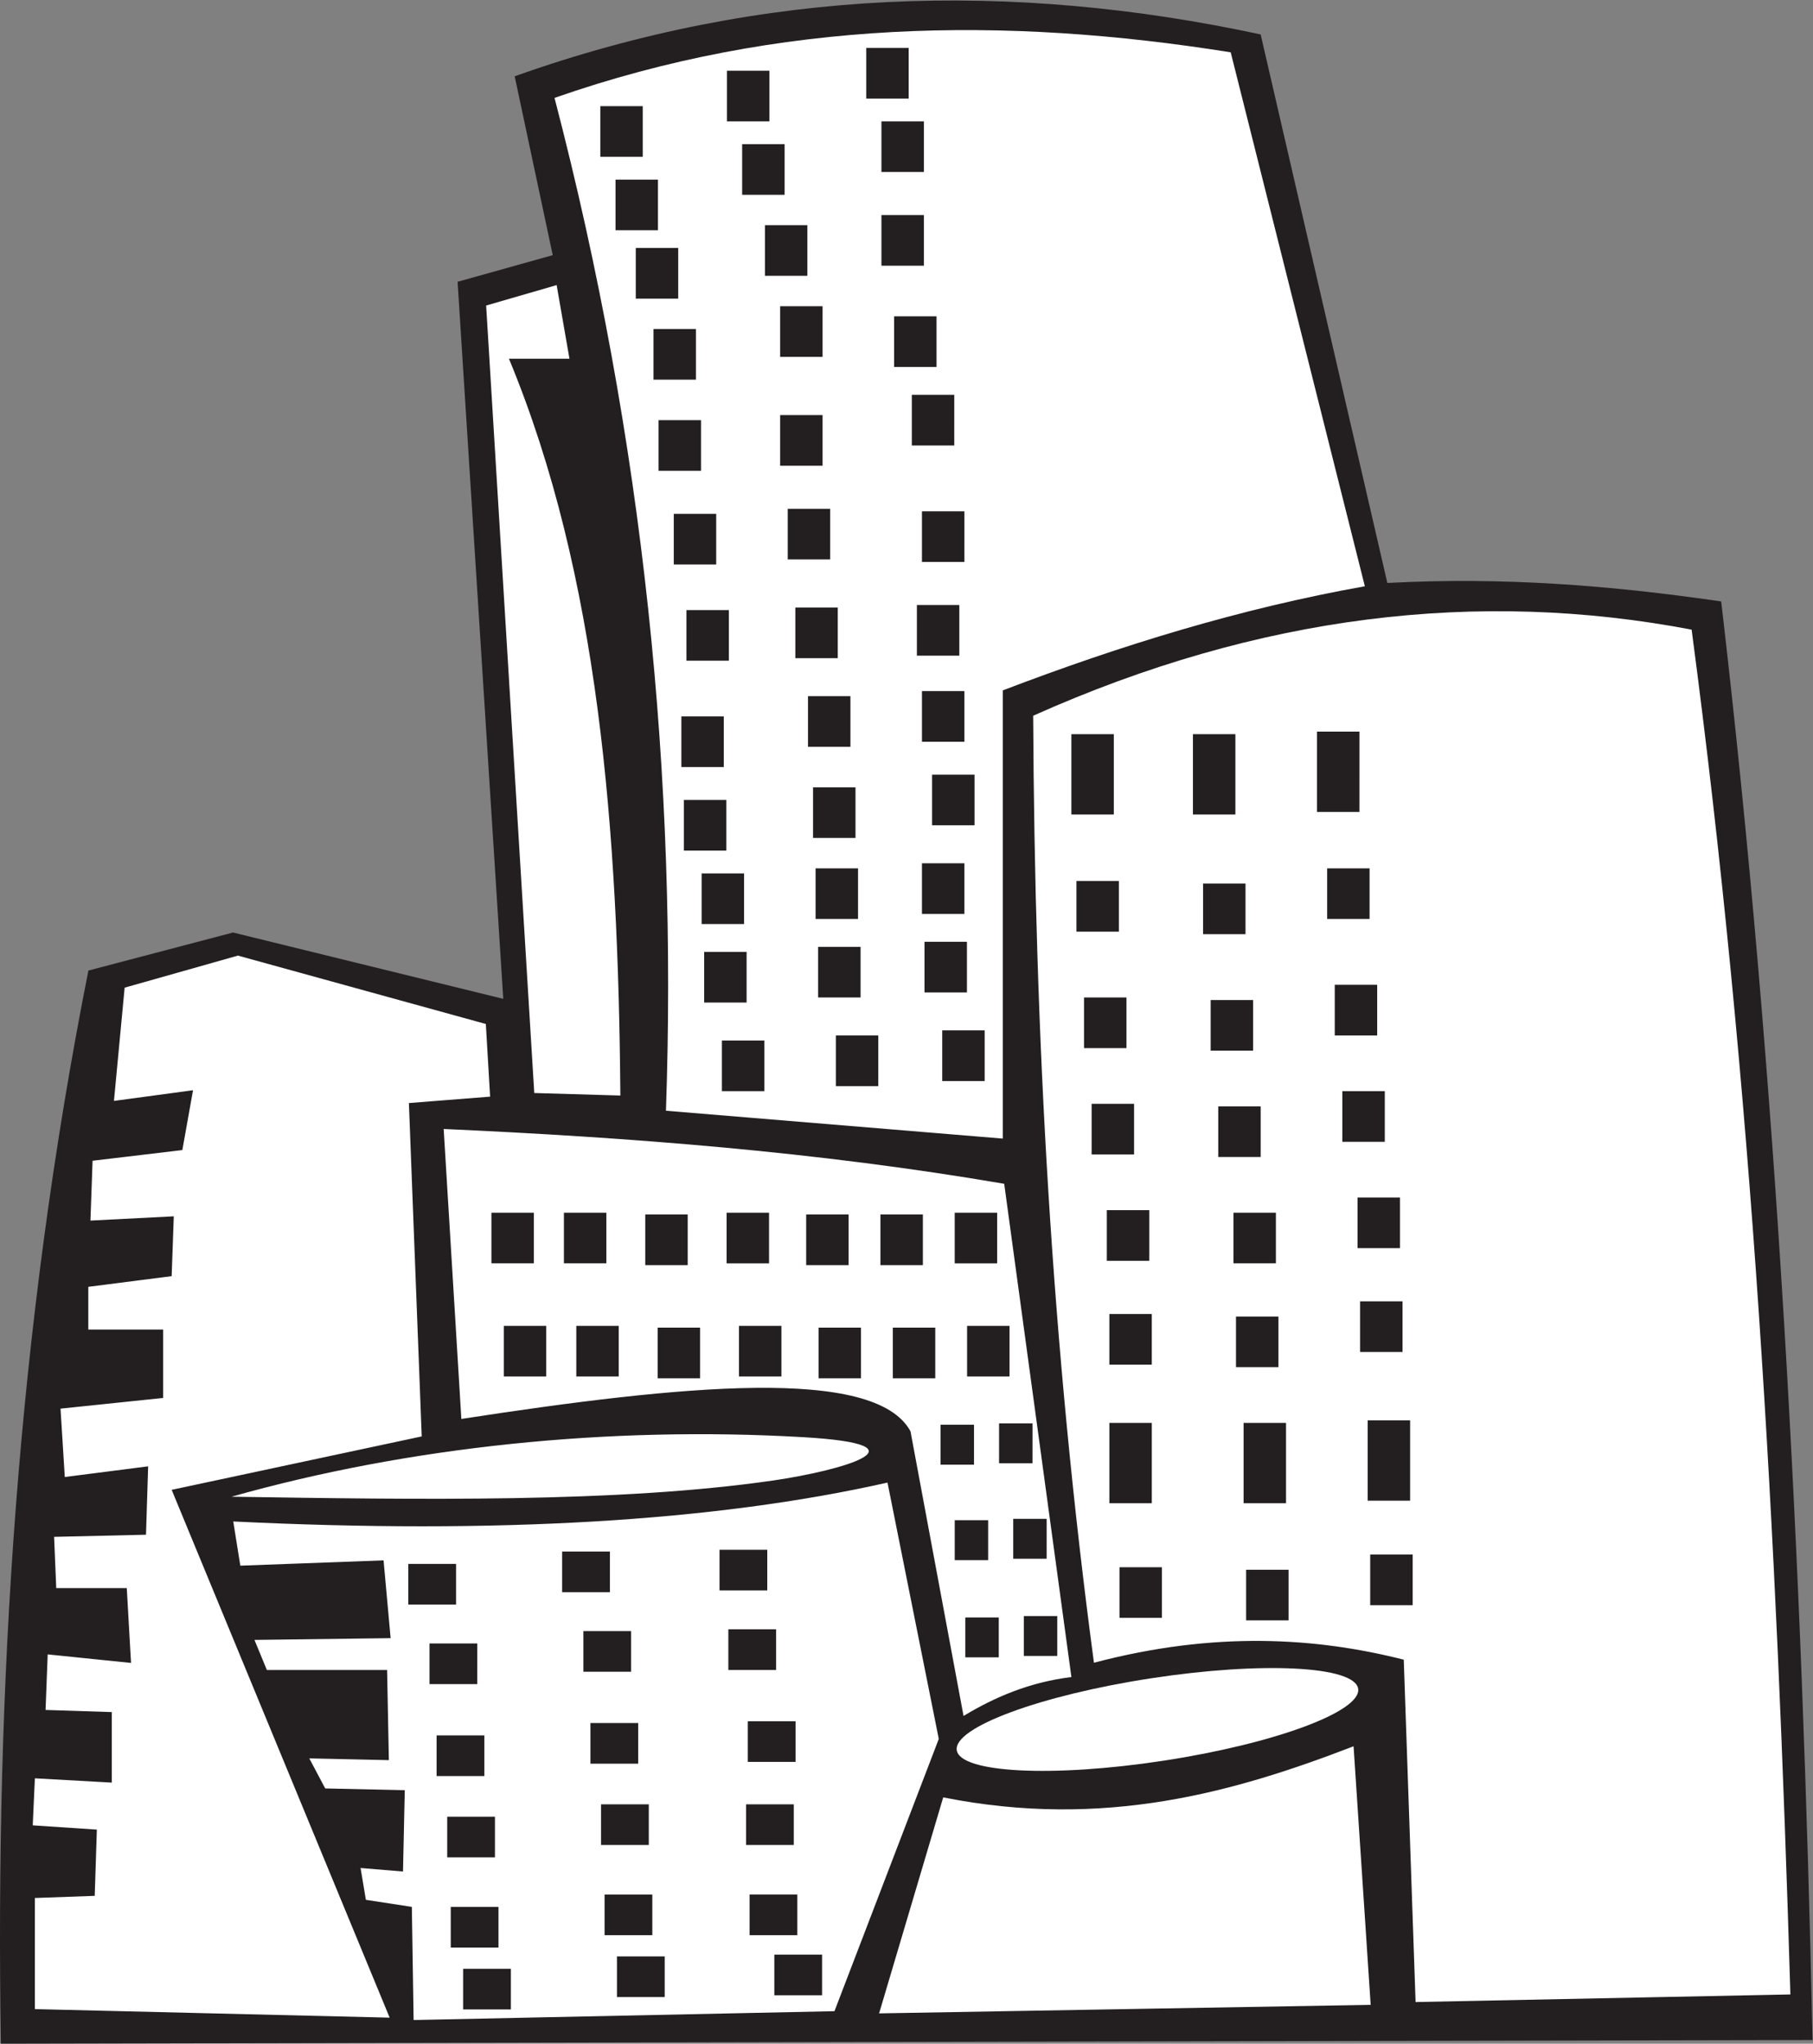<?xml version="1.0" encoding="UTF-8" standalone="no"?>
<svg
   xmlns:dc="http://purl.org/dc/elements/1.1/"
   xmlns:cc="http://creativecommons.org/ns#"
   xmlns:rdf="http://www.w3.org/1999/02/22-rdf-syntax-ns#"
   xmlns:svg="http://www.w3.org/2000/svg"
   xmlns="http://www.w3.org/2000/svg"
   viewBox="0 0 740.08 834.387"
   height="834.387"
   width="740.08"
   xml:space="preserve"
   id="svg2"
   version="1.1"><rect x="0" y="0" width="740.08" height="834.387" fill="#808080" stroke="none"/><defs
     id="defs6" /><g
     transform="matrix(1.333,0,0,-1.333,0,834.387)"
     id="g10"><g
       transform="scale(0.1)"
       id="g12"><path
         id="path14"
         style="fill:#231f20;fill-opacity:1;fill-rule:evenodd;stroke:none"
         d="M 713.609,3403.36 270.703,3286.8 C 53.113,2191.2 -14.934,1095.61 2.641,0 L 5550.57,11.172 C 5519.61,1457.7 5442.92,2947.31 5270.84,4417.36 c -338.01,49.08 -665.59,75.39 -1022.33,56.6 L 3860.54,6154 c -761.48,163.7 -1522.95,143.21 -2284.43,-128.22 l 116.55,-547.79 -291.38,-81.59 139.87,-2196.25 -827.541,203.21 v 0" /><path
         id="path16"
         style="fill:#ffffff;fill-opacity:1;fill-rule:evenodd;stroke:none"
         d="m 708.891,1675.27 c 542.159,153.25 1155.019,216.71 1749.249,182.48 403.22,-23.22 112.73,-103.24 -89,-132.57 -477.36,-69.44 -1091.15,-58.56 -1660.249,-49.91 v 0 z M 3525.17,1119.16 c 339.45,52.04 623.25,37.74 633.95,-31.93 10.68,-69.65 -255.84,-168.335 -595.27,-220.375 -339.42,-52.031 -623.28,-37.714 -633.95,31.946 -10.67,69.656 255.83,168.319 595.27,220.359 v 0 z M 2692.07,92.812 2888.42,754.414 c 492.11,-98.144 892.64,15.945 1256.64,156.531 L 4197.43,118.984 2692.07,92.812 Z M 728.57,3332.61 381.688,3234.42 348.961,2887.54 591.117,2920.27 558.402,2737 283.5,2704.28 l -6.547,-183.26 255.254,13.09 -6.531,-183.26 -255.254,-32.73 v -130.91 h 229.07 v -209.44 l -314.164,-32.71 13.086,-209.44 255.254,32.71 -6.539,-209.44 -281.43,-6.55 6.547,-157.07 h 215.977 l 13.082,-229.08 -255.242,26.19 -6.547,-170.17 202.89,-6.56 V 799.668 L 106.785,812.766 100.254,668.777 296.598,655.676 290.051,452.781 106.785,446.25 V 105.906 L 1193.27,79.727 525.676,1696.35 1291.44,1859.97 1252.16,2881 l 248.72,19.63 -13.1,222.53 -759.21,209.45 z m 760.16,1991.07 215.88,62.57 39.28,-225.43 H 1558.54 C 1834.29,4495.79 1893.3,3714.04 1899.77,2904 l -263.69,7.75 -147.35,2411.93 z m 3691.58,-992.7 c -651.93,124.13 -1323.08,46.53 -2016.4,-263.68 4.72,-984.57 57.32,-1936.62 186.11,-2900.51 371.07,97.79 681.15,77.21 948.73,9.39 l 36.22,-1048.629 1147.8,23.269 c -42.28,1414.06 -115.23,2766.09 -302.46,4180.16 v 0 z M 2039.37,2857.46 c 35.06,1014.23 -66.08,2046.59 -341.24,3102.18 690.23,241.46 1380.48,249.79 2070.68,139.59 l 410.8,-1635.38 C 3799.02,4395.99 3431.39,4282.73 3070.83,4144.88 V 2772.15 l -1031.46,85.31 z m -626.55,-943.94 -54.14,888.06 c 572.16,-25.86 1144.37,-69.77 1716.53,-167.87 l 205.77,-1510.77 c -126.28,-15.43 -232.91,-60.34 -330.3,-119.13 l -162.44,871.82 c -109.38,200.6 -701.13,141.48 -1375.42,37.89 v 0 z m -676.863,-449.43 -21.66,135.38 c 804.293,-39.27 1473.613,-0.43 2003.523,119.12 L 2874.86,933.418 2555.38,99.519 1266.63,72.441 l -5.42,346.543 -140.79,21.68 -16.25,97.473 129.97,-10.832 5.41,249.074 -243.683,5.418 -48.734,92.07 243.687,-5.422 -5.43,276.155 H 817.18 l -37.91,92.06 416.95,5.42 -21.65,238.25 -438.613,-16.24 z M 2371.27,272.793 h 146.21 V 148.262 h -146.21 v 124.531 z m -481.95,-5.418 h 146.22 V 142.844 h -146.22 v 124.531 z m -471.07,-37.91 h 146.19 V 104.934 h -146.19 v 124.531 z m 877.2,227.449 h 146.21 V 332.375 h -146.21 v 124.539 z m -444.03,-0.019 h 146.21 V 332.363 h -146.21 v 124.532 z m -471.09,-37.911 h 146.2 V 294.453 h -146.2 v 124.531 z m 904.3,314.082 h 146.2 V 608.523 h -146.2 v 124.543 z m -444.04,-0.019 H 1986.8 V 608.516 h -146.21 v 124.531 z m -471.1,-37.891 H 1515.7 V 570.613 h -146.21 v 124.543 z m 920.56,292.41 h 146.18 V 863.035 h -146.18 v 124.531 z m -481.94,-5.418 h 146.21 V 857.617 h -146.21 v 124.531 z m -471.1,-37.91 h 146.21 V 819.707 h -146.21 v 124.531 z m 893.45,324.912 h 146.22 v -124.54 h -146.22 v 124.54 z m -444.01,-5.43 h 146.21 v -124.53 h -146.21 v 124.53 z m -471.09,-37.89 h 146.2 V 1101.3 h -146.2 v 124.53 z m 888.04,286.98 h 146.21 V 1388.27 H 2203.4 v 124.54 z m -481.95,-5.42 h 146.22 v -124.54 h -146.22 v 124.54 z m -471.07,-37.9 h 146.19 v -124.53 h -146.19 v 124.53 z m 1884.91,-159.74 h 102.35 v -122.19 h -102.35 v 122.19 z m -179.15,-4.26 h 102.38 v -122.18 h -102.38 v 122.18 z m 146.65,302.08 h 102.38 v -122.19 h -102.38 v 122.19 z m -179.14,-4.26 h 102.37 v -122.18 h -102.37 v 122.18 z m 135.83,296.66 h 102.38 V 1777.8 h -102.38 v 122.17 z m -179.15,-4.26 h 102.37 v -122.17 h -102.37 v 122.17 z m 81.19,302.88 h 129.96 v -155.11 h -129.96 v 155.11 z m -227.42,-5.41 h 129.95 v -155.1 H 2734.1 v 155.1 z m -227.42,0 h 129.94 v -155.1 h -129.94 v 155.1 z m -243.68,5.41 h 129.95 V 2043.48 H 2263 v 155.11 z m -249.09,-5.41 h 129.96 v -155.1 h -129.96 v 155.1 z m -249.09,5.41 h 129.96 v -155.11 h -129.96 v 155.11 z m -222.02,0 h 129.95 V 2043.48 H 1542.8 v 155.11 z m 1380.81,346.55 h 129.96 v -155.09 h -129.96 v 155.09 z m -227.41,-5.39 h 129.94 V 2384.64 H 2696.2 v 155.11 z m -227.45,0 h 129.96 v -155.11 h -129.96 v 155.11 z m -243.68,5.39 h 129.97 v -155.09 h -129.97 v 155.09 z M 1976,2539.75 h 129.96 V 2384.64 H 1976 v 155.11 z m -249.08,5.39 h 129.94 v -155.09 h -129.94 v 155.09 z m -222.03,0 h 129.96 v -155.09 h -129.96 v 155.09 z M 4196.02,1498.16 h 129.96 v -155.1 h -129.96 v 155.1 z m -380,-46.54 h 129.96 v -155.1 h -129.96 v 155.1 z m -387.77,7.74 h 129.94 v -155.09 h -129.94 v 155.09 z M 4165,2273.7 h 129.96 V 2118.6 H 4165 v 155.1 z m -380.01,-46.54 h 129.96 v -155.1 h -129.96 v 155.1 z m -387.76,7.75 h 129.95 v -155.1 h -129.95 v 155.1 z m 760.02,356.77 h 129.96 v -155.11 h -129.96 v 155.11 z m -380,-46.54 h 129.96 v -155.09 h -129.96 v 155.09 z m -387.78,7.76 h 129.96 v -155.11 h -129.96 v 155.11 z m 721.25,364.5 h 129.96 v -155.1 h -129.96 v 155.1 z m -380.02,-46.52 h 129.96 V 2715.77 H 3730.7 v 155.11 z m -387.77,7.75 h 129.96 v -155.11 h -129.96 v 155.11 z m 744.52,364.51 h 129.95 v -155.11 h -129.95 v 155.11 z m -380.01,-46.53 h 129.94 v -155.13 h -129.94 v 155.13 z m -387.78,7.75 h 129.95 v -155.11 h -129.95 v 155.11 z m 744.52,395.52 h 129.94 v -155.1 h -129.94 v 155.1 z m -380.01,-46.53 h 129.96 v -155.1 h -129.96 v 155.1 z m -387.78,7.75 h 129.96 v -155.09 h -129.96 v 155.09 z m 891.88,-1651.9 h 129.95 v -246.09 h -129.95 v 246.09 z m -380.01,-7.74 h 129.96 v -246.09 h -129.96 v 246.09 z m -411.03,0 h 129.95 v -246.09 h -129.95 v 246.09 z m 635.92,2117.22 h 129.96 V 3772.6 h -129.96 v 246.08 z m -380.01,-7.75 h 129.97 v -246.09 h -129.97 v 246.09 z m -372.25,0 h 129.95 v -246.09 h -129.95 v 246.09 z m -395.54,-907.38 h 129.96 v -155.11 h -129.96 v 155.11 z m -325.7,-15.52 h 129.94 v -155.11 h -129.94 v 155.11 z m -349.01,-15.51 h 129.95 v -155.11 h -129.95 v 155.11 z m 612.68,542.88 h 129.95 v -155.1 h -129.95 v 155.1 z m -325.72,-15.52 h 129.95 v -155.1 H 2497.6 v 155.1 z m -348.99,-15.5 h 129.95 v -155.11 h -129.95 v 155.11 z m 682.46,-209.4 h 129.97 v -155.11 h -129.97 v 155.11 z m -325.72,-15.52 h 129.96 v -155.1 h -129.96 v 155.1 z m -349,-15.5 h 129.96 v -155.11 h -129.96 v 155.11 z m 697.97,542.87 h 129.98 v -155.1 h -129.98 v 155.1 z m -364.49,-38.77 h 129.95 v -155.11 h -129.95 v 155.11 z m -395.54,-38.78 h 129.96 v -155.1 h -129.96 v 155.1 z m 729.03,333.48 h 129.95 v -155.11 h -129.95 v 155.11 z m -349,-15.51 h 129.95 v -155.1 h -129.95 v 155.1 z m -387.78,-62.04 H 2216.5 V 3910.1 h -129.96 v 155.11 z m 721.24,341.24 h 129.95 v -155.1 h -129.95 v 155.1 z m -372.23,-7.75 h 129.96 v -155.11 h -129.96 v 155.11 z m -333.49,-7.76 h 129.95 v -155.1 h -129.95 v 155.1 z m 721.26,302.45 h 129.95 V 4538.3 h -129.95 v 155.09 z m -411.02,7.75 h 129.93 v -155.1 H 2412.3 v 155.1 z m -349.02,-15.5 h 129.94 v -155.1 h -129.94 v 155.1 z m 729.02,364.51 h 129.95 V 4895.04 H 2792.3 v 155.11 z m -403.29,-62.05 h 129.97 V 4833 h -129.97 v 155.1 z m -372.25,-15.5 h 129.96 v -155.1 h -129.96 v 155.1 z m 721.25,317.97 h 129.95 v -155.11 h -129.95 v 155.11 z m -349,31.01 h 129.97 v -155.11 h -129.97 v 155.11 z m -387.78,-69.79 h 129.97 v -155.1 h -129.97 v 155.1 z m 698,349 h 129.96 v -155.11 h -129.96 v 155.11 z m -356.75,-31.02 h 129.94 v -155.12 h -129.94 v 155.12 z m -395.54,-69.81 h 129.96 v -155.1 h -129.96 v 155.1 z m 752.29,387.78 h 129.96 v -155.1 h -129.96 v 155.1 z m -426.55,-69.8 h 129.96 v -155.1 h -129.96 v 155.1 z m -387.77,-108.57 h 129.96 v -155.11 h -129.96 v 155.11 z m 767.78,403.27 h 129.95 v -155.1 h -129.95 v 155.1 z m -426.55,-69.8 h 129.95 v -155.1 h -129.95 v 155.1 z m -387.77,-108.56 h 129.95 v -155.12 h -129.95 v 155.12 0" /></g></g></svg>